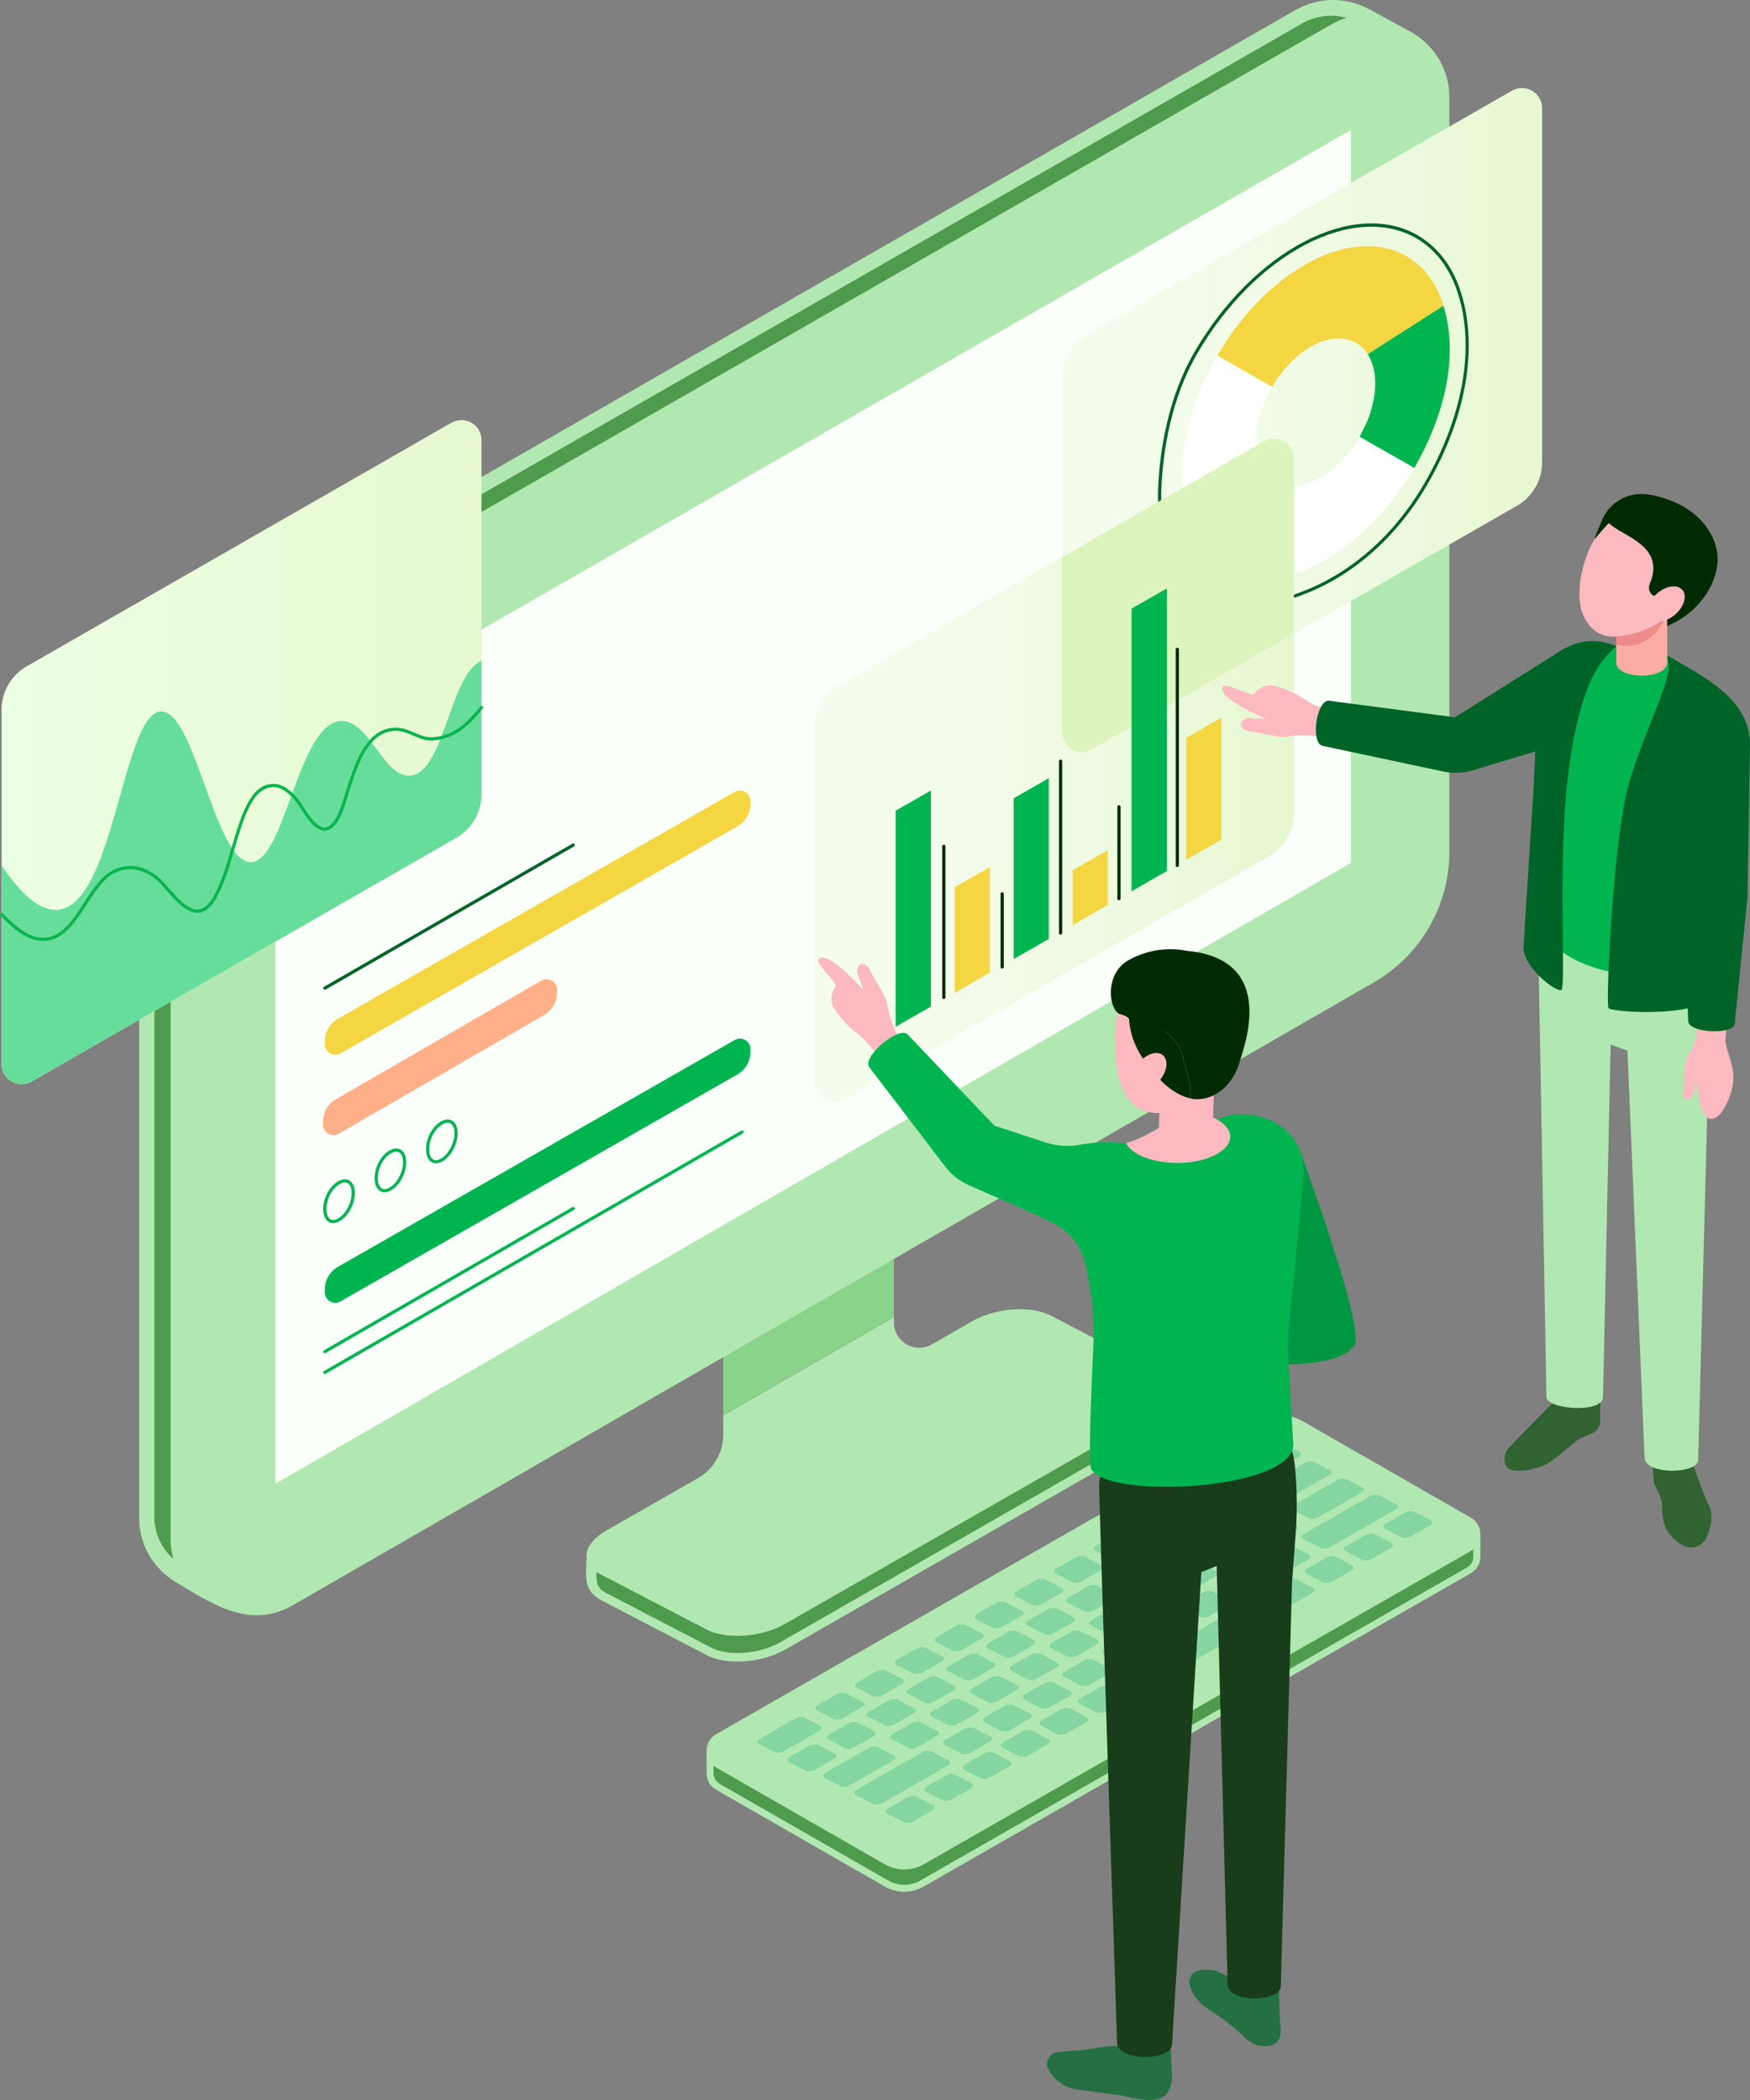 <svg width="200" height="240" viewBox="0 0 200 240" fill="none" xmlns="http://www.w3.org/2000/svg">
<rect x="0" y="0" width="200" height="240" fill="#808080" stroke="none"/>
<g clip-path="url(#clip0_12322_12195)">
<path d="M82.654 139.768L102.16 130.328V150.492L82.654 161.731V139.768Z" fill="#8AD38A"/>
<path d="M67.009 178.353L67.085 178.278C66.798 177.188 67.536 175.928 69.26 174.94L79.764 168.932C81.555 167.908 82.658 166.012 82.658 163.959V161.761L102.164 150.523V151.156C102.164 153.365 104.567 154.743 106.491 153.644L111.134 150.987C113.813 149.457 117.82 149.172 120.087 150.356L132.322 156.722C133.355 157.261 133.823 158.014 133.798 158.817C133.823 158.811 133.823 161.712 133.823 161.712C133.82 162.683 133.009 163.732 131.531 164.579L89.729 188.532C87.052 190.062 83.042 190.347 80.775 189.163L68.541 182.797C66.606 181.618 67.012 180.035 67.012 178.353H67.009Z" fill="#B1E8B1"/>
<path d="M68.509 179.861L80.743 186.227C83.01 187.408 87.017 187.126 89.696 185.596L131.571 161.643C131.81 161.504 132.011 161.358 132.214 161.211L132.629 161.521V161.911C132.629 162.315 132.181 163.04 130.927 163.757L89.126 187.71C87.808 188.466 85.995 188.917 84.28 188.917C83.104 188.917 82.055 188.706 81.317 188.322L69.155 181.995C68.213 181.422 68.133 180.855 68.166 179.637C68.28 179.712 68.375 179.795 68.506 179.864L68.509 179.861Z" fill="#4E9B4E"/>
<path d="M15.903 173.486V87.018C15.872 80.821 19.186 75.084 24.583 71.987L148.031 1.161C150.741 -0.395 153.76 -0.295 156.213 0.914C157.093 1.379 161.323 3.696 161.053 3.546C163.716 4.963 165.64 7.717 165.64 11.146V97.357C165.64 103.501 162.354 109.18 157.01 112.271L33.539 183.413C28.841 186.131 24.856 183.74 20.019 180.773C17.621 179.298 15.919 176.691 15.903 173.489V173.486Z" fill="#B1E8B1"/>
<path d="M19.803 178.174C18.399 176.896 17.65 175.207 17.639 173.331V86.86C17.614 81.374 20.566 76.263 25.342 73.52L148.787 2.696C149.831 2.099 150.951 1.797 152.109 1.797C152.705 1.797 153.307 1.88 153.892 2.043C153.246 2.245 152.616 2.522 152.012 2.868L28.57 73.692C22.134 77.162 19.502 81.707 19.502 89.378V175.849C19.505 176.649 19.608 177.427 19.8 178.174H19.803Z" fill="#4E9B4E"/>
<path d="M154.394 14.852V98.614L31.492 169.554V85.493L154.394 14.852Z" fill="#FBFFFA"/>
<path d="M55.028 50.297V90.796C55.028 92.842 53.934 94.735 52.148 95.75L3.627 123.592C2.098 124.477 0.182 123.376 0.182 121.616V81.091C0.182 79.057 1.279 77.166 3.061 76.148L51.575 48.321C53.115 47.435 55.031 48.536 55.031 50.297H55.028Z" fill="url(#paint0_linear_12322_12195)"/>
<path d="M85.764 91.531V91.874C85.764 92.937 85.193 93.917 84.268 94.448L38.919 120.383C38.122 120.839 37.125 120.269 37.125 119.353V119.002C37.125 117.939 37.696 116.959 38.62 116.428L83.97 90.504C84.767 90.048 85.764 90.618 85.764 91.534V91.531Z" fill="#F4D642"/>
<path d="M85.764 119.883V120.226C85.764 121.289 85.193 122.268 84.268 122.8L38.919 148.734C38.122 149.191 37.125 148.621 37.125 147.705V147.353C37.125 146.291 37.696 145.311 38.62 144.78L83.97 118.856C84.767 118.399 85.764 118.97 85.764 119.886V119.883Z" fill="#00B450"/>
<path d="M63.661 113.097V113.44C63.661 114.502 63.09 115.482 62.165 116.014L38.708 129.569C37.911 130.026 36.914 129.455 36.914 128.539V128.188C36.914 127.125 37.485 126.145 38.41 125.614L61.867 112.067C62.663 111.61 63.661 112.18 63.661 113.097Z" fill="#FFB088"/>
<path d="M38.074 139.784C37.898 139.784 37.734 139.742 37.584 139.659C37.177 139.427 36.943 138.895 36.938 138.198C36.929 136.942 37.651 135.577 38.62 135.021C39.102 134.744 39.561 134.708 39.917 134.907C40.321 135.137 40.547 135.644 40.552 136.33C40.561 137.6 39.82 138.99 38.831 139.557C38.569 139.706 38.31 139.784 38.074 139.784ZM39.416 135.143C39.232 135.143 39.026 135.206 38.803 135.336C37.943 135.832 37.297 137.061 37.305 138.195C37.308 138.76 37.478 139.178 37.767 139.344C38.06 139.513 38.408 139.383 38.65 139.244C39.522 138.743 40.196 137.467 40.19 136.333C40.188 135.79 40.02 135.386 39.739 135.223C39.645 135.168 39.536 135.143 39.419 135.143H39.416Z" fill="#00B450"/>
<path d="M43.947 136.261C43.771 136.261 43.607 136.219 43.457 136.136C43.05 135.904 42.816 135.372 42.811 134.675C42.802 133.418 43.524 132.054 44.493 131.498C44.972 131.224 45.434 131.182 45.791 131.384C46.197 131.614 46.423 132.12 46.425 132.807C46.434 134.077 45.693 135.464 44.704 136.034C44.443 136.183 44.184 136.261 43.947 136.261ZM45.289 131.62C45.105 131.62 44.899 131.686 44.676 131.813C43.813 132.309 43.17 133.537 43.178 134.672C43.181 135.237 43.351 135.655 43.641 135.821C43.933 135.989 44.284 135.859 44.523 135.721C45.395 135.22 46.069 133.944 46.063 132.812C46.058 132.267 45.894 131.866 45.612 131.703C45.518 131.647 45.409 131.622 45.292 131.622L45.289 131.62Z" fill="#00B450"/>
<path d="M49.821 132.948C49.646 132.948 49.481 132.907 49.334 132.824C48.927 132.591 48.69 132.06 48.688 131.362C48.679 130.106 49.403 128.742 50.37 128.185C50.852 127.911 51.311 127.87 51.667 128.072C52.071 128.302 52.297 128.808 52.302 129.494C52.311 130.765 51.573 132.151 50.581 132.721C50.319 132.871 50.06 132.948 49.824 132.948H49.821ZM51.163 128.31C50.982 128.31 50.773 128.373 50.551 128.504C49.687 128.999 49.044 130.228 49.05 131.362C49.052 131.927 49.222 132.345 49.512 132.511C49.807 132.68 50.155 132.55 50.395 132.411C51.266 131.91 51.943 130.635 51.935 129.5C51.932 128.957 51.765 128.553 51.484 128.39C51.389 128.335 51.28 128.31 51.163 128.31Z" fill="#00B450"/>
<path d="M172.787 10.372L124.266 38.2C122.486 39.221 121.389 41.109 121.389 43.148V63.656L144.442 50.435C145.977 49.555 147.893 50.657 147.893 52.414V72.418L173.364 57.802C175.143 56.781 176.238 54.896 176.238 52.854V12.351C176.238 10.591 174.322 9.492 172.787 10.372Z" fill="url(#paint1_linear_12322_12195)"/>
<path d="M147.113 68.565C147.035 68.565 146.962 68.515 146.937 68.434C146.91 68.338 146.965 68.238 147.06 68.21C153.437 66.331 159.027 61.721 162.795 55.228C167.164 47.689 168.576 39.846 166.669 33.694C166.605 33.489 166.477 33.085 166.429 32.96C166.073 31.992 165.635 31.114 165.131 30.351L165.056 30.237C164.193 28.97 163.115 27.954 161.854 27.221C154.635 23.097 143.437 29.03 136.831 40.405C133.773 45.672 132.913 51.669 132.726 55.773C132.69 56.595 132.706 57.469 132.776 58.447C132.784 58.546 132.706 58.632 132.606 58.64C132.52 58.654 132.42 58.574 132.411 58.471C132.339 57.481 132.322 56.592 132.358 55.757C132.548 51.611 133.419 45.553 136.508 40.233C143.222 28.673 154.643 22.682 161.971 26.863C163.346 27.666 164.463 28.718 165.357 30.032L165.435 30.148C165.956 30.934 166.407 31.837 166.772 32.833C166.819 32.963 166.95 33.373 167 33.536C168.952 39.832 167.529 47.78 163.112 55.394C159.291 61.981 153.63 66.649 147.16 68.556C147.144 68.562 147.127 68.565 147.107 68.565H147.113Z" fill="#006328"/>
<path d="M156.301 40.47C159.189 38.624 162.077 36.776 164.962 34.93C166.872 41.096 164.764 48.092 161.631 53.494C159.751 52.423 155.379 49.924 155.379 49.924C155.379 49.924 156.148 48.405 156.248 48.161C156.482 47.588 156.677 47.002 156.827 46.404C157.306 44.492 157.404 42.203 156.301 40.473V40.47Z" fill="#00B450"/>
<path d="M160.714 29.262C160.734 29.273 160.751 29.287 160.77 29.298C161.892 29.951 162.825 30.845 163.563 31.93C163.586 31.963 163.608 31.997 163.63 32.03C164.084 32.713 164.457 33.477 164.758 34.296C164.803 34.421 164.939 34.847 164.964 34.933L156.303 40.473C155.96 39.934 155.518 39.488 154.969 39.175C152.209 37.603 147.923 39.862 145.386 44.223L142.754 42.721L139.117 40.651C144.829 30.815 154.498 25.714 160.714 29.259V29.262Z" fill="#F4D642"/>
<path d="M121.39 83.668V63.656L95.922 78.263C94.142 79.284 93.045 81.169 93.045 83.212V123.734C93.045 125.494 94.961 126.593 96.496 125.713L145.017 97.868C146.797 96.847 147.891 94.963 147.891 92.92V72.421L124.841 85.65C123.309 86.53 121.39 85.431 121.39 83.671V83.668Z" fill="url(#paint2_linear_12322_12195)"/>
<path d="M145.38 44.225L142.754 42.711L139.117 40.641C136.619 44.947 135.288 49.452 135.107 53.449C135.071 54.243 135.096 55.007 135.151 55.757L143.62 50.9C143.484 48.902 144.06 46.505 145.383 44.225H145.38Z" fill="white"/>
<path d="M155.386 49.922C153.629 52.952 150.613 55.449 147.895 55.507V65.567C153.091 64.025 158.341 59.171 161.638 53.495L155.386 49.925V49.922Z" fill="white"/>
<path d="M144.442 50.435L143.618 50.908L135.149 55.765L121.389 63.655V83.667C121.389 85.428 123.305 86.526 124.839 85.646L147.89 72.417V52.414C147.89 50.654 145.974 49.555 144.44 50.435H144.442Z" fill="#DDF4BE"/>
<path d="M143.583 79.012C143.402 79.206 143.246 79.372 143.246 79.372C142.477 79.358 140.06 78.005 139.767 78.439C138.907 79.726 144.661 82.14 144.661 82.14C144.661 82.14 143.321 82.118 142.878 82.082C142.377 82.04 141.942 82.342 141.853 82.646C141.681 83.23 142.438 83.565 142.797 83.557L145.872 84.143C146.287 84.224 146.716 84.235 147.136 84.177L147.961 84.066C148.874 83.941 150.693 84.171 151.35 84.171L151.342 80.858C150.771 80.817 150.222 80.634 149.743 80.324C149.044 79.873 148.317 79.392 147.546 79.054C147.546 79.054 145.716 78.201 144.992 78.334C144.454 78.376 143.95 78.622 143.583 79.015V79.012Z" fill="#FCBAC0"/>
<path d="M193.666 167.869C193.059 165.915 191.519 164.653 190.23 165.049C188.94 165.445 188.776 167.247 188.996 169.306C189.038 169.688 189.258 170.014 189.433 170.327C189.798 170.98 189.971 171.722 189.965 172.469C189.959 173.045 190.046 173.662 190.241 174.284C190.553 175.286 191.385 176.033 192.199 176.548C193.223 177.199 194.596 176.772 195.064 175.66C195.54 174.533 195.883 173.075 195.24 171.918C194.925 171.351 193.783 168.237 193.666 167.869Z" fill="#306232"/>
<path d="M180.245 164.601C179.276 165.368 177.338 167.18 176.252 167.559C174.756 168.082 173.545 168.196 172.682 167.975C171.846 167.759 171.765 166.422 172.256 165.716C172.732 165.035 177.912 159.891 177.912 159.891C177.959 159.381 177.7 158.554 177.778 158.523C179.605 157.834 182.412 158.227 182.88 159.105V162.34C182.88 163.007 182.476 163.605 181.855 163.856C181.204 164.119 180.449 164.443 180.245 164.604V164.601Z" fill="#306232"/>
<path d="M195.748 95.573V102.102C195.748 103.087 194.077 166.856 194.077 166.856C194.077 168.473 187.928 168.622 187.95 166.527L185.995 120.068L184.074 119.388L183.199 159.666C183.163 161.606 176.451 161.075 176.735 159.517L175.777 106.499C175.761 105.575 175.847 104.653 176.042 103.748L195.754 95.57L195.748 95.573Z" fill="#B1E8B1"/>
<path d="M198.99 84.682L196.464 92.995L195.968 108.2C195.102 113.826 176.268 112.166 176.268 104.835V79.285C176.268 74.929 179.42 72.989 182.651 73.318C183.347 73.387 184.054 73.564 184.725 73.85C184.982 73.949 186.956 72.881 187.212 73.011L192.456 76.022C192.813 76.23 193.161 76.429 193.492 76.631C196.923 78.701 198.987 80.649 198.987 84.682H198.99Z" fill="#00B450"/>
<path d="M190.538 68.57V75.799C190.513 76.112 190.327 76.413 189.945 76.662C188.971 77.291 187.169 77.407 185.879 76.936C185.13 76.662 184.721 76.245 184.721 75.799V69.996L187.469 66.453H187.773L190.536 68.57H190.538Z" fill="#FBADA3"/>
<path d="M192.403 124.554L192.531 121.714C192.606 121.335 192.742 120.973 192.935 120.638L193.313 119.982C193.731 119.254 193.94 118.426 193.918 117.588L193.469 101.866C193.48 101.254 193.455 100.645 193.388 100.036C193.082 97.285 192.411 89.938 192.241 87.668C192.199 87.098 192.634 86.608 193.207 86.578L197.558 86.345C198.134 86.315 198.621 86.763 198.635 87.336L198.858 100.482C198.875 100.969 198.858 101.453 198.811 101.937L197.17 118.963C197.262 119.544 197.566 120.538 197.847 121.46C198.195 122.603 198.187 123.826 197.8 124.958C197.351 126.275 196.605 127.819 195.572 127.883C194.221 127.969 193.826 123.416 193.826 123.416C193.826 123.416 193.709 124.537 193.586 124.925C193.45 125.362 193.015 125.785 192.684 125.677C192.263 125.539 192.216 125.127 192.403 124.548V124.554Z" fill="#FCBAC0"/>
<path d="M174.116 108.268C174.116 110.653 177.951 113.482 178.455 113.136C178.987 112.768 178.004 98.108 179.218 88.458C179.828 83.603 180.858 79.128 182.568 76.339C183.404 74.983 184.729 73.848 184.729 73.848C184.729 73.848 184.301 73.676 184.097 73.615C182.501 73.145 181.006 73.043 179.07 73.986C177.179 74.908 175.768 76.422 175.768 79.222L175.275 89.919L174.113 108.268H174.116Z" fill="#006328"/>
<path d="M196.083 113.167L196.464 92.992L199.998 85.112C199.998 81.077 196.932 78.697 193.495 76.627C193.164 76.422 192.813 76.223 192.459 76.018L190.538 74.914L190.702 76.021C190.989 77.942 187.079 85.475 185.887 90.6C184.322 97.345 183.475 114.924 183.84 115.223C184.508 115.768 195.592 116.38 196.085 113.17L196.083 113.167Z" fill="#006328"/>
<path d="M191.141 88.184C191.311 90.483 192.257 99.021 192.475 101.017C192.539 101.556 192.564 102.11 192.547 102.666L192.929 116.639C192.881 118.09 198.139 118.289 198.253 117.018L199.676 102.854C199.724 102.34 199.74 101.825 199.724 101.318L199.999 85.117L191.141 88.186V88.184Z" fill="#006328"/>
<path d="M190.54 68.569V68.912C190.54 71.654 188.27 73.996 185.518 73.813C185.265 73.796 185.067 73.769 184.883 73.73C184.83 73.716 184.778 73.705 184.725 73.691V69.991L187.473 66.449L187.593 66.305L187.777 66.449L190.54 68.566V68.569Z" fill="#ED8B8B"/>
<path d="M182.223 61.646C180.839 63.882 179.85 68.141 181.026 70.491C181.753 71.944 182.811 72.705 184.304 72.766C184.888 72.791 187.632 72.45 189.57 71.172C190.84 70.336 191.873 69.298 192.533 68.274C194.867 64.662 193.912 60.987 191.018 59.111C185.699 55.663 184.089 58.629 182.223 61.643V61.646Z" fill="#FCBAC0"/>
<path d="M196.287 64.26C196.103 66.939 194.129 70.038 190.539 71.541V70.091C190.998 69.673 191.461 69.189 191.669 68.536C191.8 68.143 191.168 67.921 190.539 68.157C190.514 68.157 190.472 68.17 190.447 68.181C190.171 68.312 189.751 68.287 189.33 68.206C188.645 68.087 188.263 67.357 188.542 66.729C190.45 62.27 185.189 61.238 183.886 59.774C183.32 60.311 182.229 61.642 182.229 61.642C182.373 60.989 182.78 60.255 183.083 59.472C183.899 57.432 186.016 56.218 188.174 56.492C188.517 56.53 188.884 56.597 189.266 56.688C194.527 57.956 196.462 61.603 196.29 64.257L196.287 64.26Z" fill="#002B02"/>
<path d="M189.365 67.836C188.354 68.73 188.006 69.984 188.591 70.637C189.175 71.29 190.468 71.096 191.481 70.202C192.492 69.308 192.84 68.055 192.256 67.401C191.671 66.748 190.378 66.945 189.365 67.836Z" fill="#FCBAC0"/>
<path d="M178.779 74.141C176.779 75.308 166.765 81.74 166.258 81.973L151.81 80.071C150.412 80.163 149.749 85.028 151.2 85.249L164.932 88.169C166.071 88.41 167.246 88.363 168.36 88.022C171.516 87.059 177.996 85.119 177.996 85.119L178.779 74.143V74.141Z" fill="#006328"/>
<path d="M80.748 200.238H82.7L144.353 164.922C145.732 164.13 147.43 164.13 148.809 164.922L167.421 175.599H169.189V177.807C169.22 178.58 168.847 179.365 168.075 179.808L105.57 215.601C104.192 216.392 102.493 216.392 101.114 215.601L81.862 204.553C81.11 204.121 80.74 203.363 80.751 202.607V200.238H80.748Z" fill="#B1E8B1"/>
<path d="M103.343 215.408C103.983 215.408 104.618 215.239 105.172 214.921L167.677 179.129C168.14 178.863 168.404 178.381 168.385 177.842L168.354 177.023C168.396 177.023 168.396 176.394 168.396 176.394H167.209L148.414 165.612C147.86 165.294 147.225 165.125 146.584 165.125C145.944 165.125 145.309 165.294 144.755 165.612L82.918 201.034H81.545V201.651L81.548 202.625C81.539 203.148 81.807 203.616 82.261 203.876L101.516 214.921C102.07 215.239 102.705 215.408 103.345 215.408H103.343Z" fill="#4E9B4E"/>
<path d="M168.075 173.436L148.811 162.383C147.433 161.591 145.734 161.591 144.355 162.383L81.861 198.181C80.377 199.033 80.377 201.161 81.861 202.014L101.114 213.062C102.492 213.853 104.191 213.853 105.569 213.062L168.075 177.269C169.559 176.417 169.559 174.289 168.075 173.436Z" fill="#B1E8B1"/>
<path d="M161.227 175.608L163.41 174.36C163.739 174.172 163.78 173.901 163.502 173.757L161.656 172.794C161.377 172.647 160.884 172.683 160.555 172.871L158.372 174.119C158.043 174.307 158.002 174.579 158.28 174.723L160.127 175.686C160.405 175.832 160.898 175.796 161.227 175.608Z" fill="#85D6A0"/>
<path d="M152.246 180.749L154.43 179.501C154.758 179.312 154.8 179.041 154.521 178.897L152.675 177.934C152.397 177.787 151.904 177.823 151.575 178.012L149.392 179.26C149.063 179.448 149.021 179.719 149.3 179.863L151.146 180.826C151.425 180.973 151.918 180.937 152.246 180.749Z" fill="#85D6A0"/>
<path d="M156.738 178.177L158.922 176.929C159.25 176.741 159.292 176.47 159.014 176.326L157.167 175.363C156.889 175.219 156.396 175.252 156.067 175.44L153.884 176.688C153.555 176.877 153.513 177.148 153.792 177.292L155.638 178.255C155.917 178.401 156.41 178.365 156.738 178.177Z" fill="#85D6A0"/>
<path d="M126.303 195.592L128.486 194.344C128.815 194.156 128.857 193.885 128.578 193.741L126.732 192.778C126.453 192.631 125.96 192.667 125.632 192.855L123.448 194.104C123.12 194.292 123.078 194.563 123.356 194.707L125.203 195.67C125.481 195.817 125.974 195.781 126.303 195.592Z" fill="#85D6A0"/>
<path d="M147.768 183.311L149.951 182.063C150.28 181.875 150.321 181.604 150.043 181.46L148.197 180.497C147.918 180.35 147.425 180.386 147.096 180.574L144.913 181.822C144.584 182.011 144.543 182.282 144.821 182.426L146.668 183.389C146.946 183.535 147.439 183.499 147.768 183.311Z" fill="#85D6A0"/>
<path d="M117.525 200.616L119.709 199.368C120.037 199.18 120.079 198.908 119.801 198.764L117.954 197.801C117.676 197.655 117.183 197.691 116.854 197.879L114.671 199.127C114.342 199.315 114.301 199.586 114.579 199.73L116.425 200.693C116.704 200.84 117.197 200.804 117.525 200.616Z" fill="#85D6A0"/>
<path d="M113.139 203.132L115.322 201.883C115.651 201.695 115.693 201.424 115.414 201.28L113.568 200.317C113.289 200.17 112.796 200.206 112.468 200.394L110.284 201.643C109.956 201.831 109.914 202.102 110.192 202.246L112.039 203.209C112.317 203.356 112.81 203.32 113.139 203.132Z" fill="#85D6A0"/>
<path d="M104.361 208.163L106.545 206.915C106.873 206.726 106.915 206.455 106.637 206.311L104.79 205.348C104.512 205.202 104.019 205.238 103.69 205.426L101.507 206.674C101.178 206.862 101.136 207.133 101.415 207.277L103.261 208.24C103.54 208.384 104.033 208.351 104.361 208.163Z" fill="#85D6A0"/>
<path d="M108.75 205.655L110.933 204.407C111.262 204.219 111.304 203.947 111.025 203.804L109.179 202.84C108.9 202.694 108.408 202.73 108.079 202.918L105.896 204.166C105.567 204.354 105.525 204.625 105.804 204.769L107.65 205.732C107.929 205.876 108.421 205.843 108.75 205.655Z" fill="#85D6A0"/>
<path d="M121.914 198.099L124.098 196.851C124.426 196.663 124.468 196.392 124.189 196.248L122.343 195.285C122.065 195.141 121.572 195.174 121.243 195.362L119.06 196.61C118.731 196.798 118.689 197.07 118.968 197.214L120.814 198.177C121.093 198.323 121.586 198.287 121.914 198.099Z" fill="#85D6A0"/>
<path d="M130.845 193.024L145.53 184.622C145.862 184.431 145.903 184.157 145.622 184.01L143.756 183.036C143.475 182.889 142.976 182.925 142.645 183.113L127.96 191.515C127.629 191.706 127.587 191.98 127.868 192.127L129.734 193.101C130.015 193.248 130.514 193.212 130.845 193.024Z" fill="#85D6A0"/>
<path d="M146.236 167.788L148.42 166.54C148.748 166.351 148.79 166.08 148.512 165.936L146.665 164.973C146.387 164.827 145.894 164.863 145.565 165.051L143.382 166.299C143.053 166.487 143.011 166.758 143.29 166.902L145.136 167.865C145.415 168.012 145.908 167.976 146.236 167.788Z" fill="#85D6A0"/>
<path d="M137.254 172.928L139.437 171.68C139.766 171.492 139.808 171.221 139.529 171.077L137.683 170.114C137.404 169.967 136.911 170.003 136.583 170.191L134.399 171.44C134.071 171.628 134.029 171.899 134.308 172.043L136.154 173.006C136.432 173.153 136.925 173.117 137.254 172.928Z" fill="#85D6A0"/>
<path d="M141.809 170.319L143.992 169.071C144.321 168.883 144.362 168.611 144.084 168.468L142.238 167.504C141.959 167.358 141.466 167.394 141.137 167.582L138.954 168.83C138.625 169.018 138.584 169.29 138.862 169.433L140.709 170.397C140.987 170.543 141.48 170.507 141.809 170.319Z" fill="#85D6A0"/>
<path d="M132.705 175.53L134.889 174.282C135.217 174.094 135.259 173.822 134.98 173.679L133.134 172.715C132.856 172.569 132.363 172.605 132.034 172.793L129.851 174.041C129.522 174.229 129.48 174.5 129.759 174.644L131.605 175.607C131.884 175.751 132.377 175.718 132.705 175.53Z" fill="#85D6A0"/>
<path d="M128.154 178.132L130.338 176.883C130.666 176.695 130.708 176.424 130.43 176.28L128.583 175.317C128.305 175.17 127.812 175.206 127.483 175.394L125.3 176.643C124.971 176.831 124.929 177.102 125.208 177.246L127.054 178.209C127.333 178.356 127.826 178.32 128.154 178.132Z" fill="#85D6A0"/>
<path d="M123.604 180.733L125.787 179.485C126.116 179.297 126.157 179.026 125.879 178.882L124.032 177.919C123.754 177.772 123.261 177.808 122.932 177.996L120.749 179.244C120.42 179.432 120.379 179.704 120.657 179.848L122.504 180.811C122.782 180.955 123.275 180.921 123.604 180.733Z" fill="#85D6A0"/>
<path d="M119.053 183.335L121.236 182.087C121.565 181.898 121.607 181.627 121.328 181.483L119.482 180.52C119.203 180.373 118.71 180.409 118.382 180.598L116.198 181.846C115.87 182.034 115.828 182.305 116.106 182.449L117.953 183.412C118.231 183.559 118.724 183.523 119.053 183.335Z" fill="#85D6A0"/>
<path d="M114.502 185.936L116.685 184.688C117.014 184.5 117.056 184.229 116.777 184.085L114.931 183.122C114.652 182.975 114.159 183.011 113.831 183.199L111.647 184.447C111.319 184.636 111.277 184.907 111.556 185.051L113.402 186.014C113.68 186.158 114.173 186.124 114.502 185.936Z" fill="#85D6A0"/>
<path d="M109.951 188.546L112.135 187.297C112.463 187.109 112.505 186.838 112.227 186.694L110.38 185.731C110.102 185.584 109.609 185.62 109.28 185.809L107.097 187.057C106.768 187.245 106.726 187.516 107.005 187.66L108.851 188.623C109.13 188.77 109.623 188.734 109.951 188.546Z" fill="#85D6A0"/>
<path d="M105.4 191.147L107.584 189.899C107.912 189.711 107.954 189.44 107.676 189.296L105.829 188.333C105.551 188.186 105.058 188.222 104.729 188.41L102.546 189.658C102.217 189.846 102.176 190.118 102.454 190.262L104.3 191.225C104.579 191.369 105.072 191.335 105.4 191.147Z" fill="#85D6A0"/>
<path d="M100.852 193.749L103.035 192.501C103.364 192.312 103.405 192.041 103.127 191.897L101.281 190.934C101.002 190.787 100.509 190.823 100.18 191.012L97.997 192.26C97.668 192.448 97.627 192.719 97.905 192.863L99.752 193.826C100.03 193.973 100.523 193.937 100.852 193.749Z" fill="#85D6A0"/>
<path d="M96.299 196.358L98.482 195.11C98.811 194.922 98.853 194.651 98.574 194.507L96.728 193.544C96.449 193.397 95.956 193.433 95.628 193.621L93.444 194.869C93.116 195.057 93.074 195.329 93.352 195.473L95.199 196.436C95.477 196.582 95.97 196.546 96.299 196.358Z" fill="#85D6A0"/>
<path d="M89.54 200.157L93.653 197.804C93.968 197.624 94.007 197.364 93.74 197.226L91.971 196.304C91.704 196.166 91.233 196.199 90.918 196.379L86.805 198.731C86.49 198.911 86.451 199.171 86.719 199.31L88.487 200.231C88.754 200.37 89.225 200.336 89.54 200.157Z" fill="#85D6A0"/>
<path d="M138.633 176.241L140.816 174.993C141.145 174.805 141.187 174.533 140.908 174.389L139.062 173.426C138.783 173.28 138.29 173.316 137.962 173.504L135.778 174.752C135.45 174.94 135.408 175.211 135.686 175.355L137.533 176.318C137.811 176.465 138.304 176.429 138.633 176.241Z" fill="#85D6A0"/>
<path d="M143.19 173.632L145.373 172.383C145.702 172.195 145.743 171.924 145.465 171.78L143.618 170.817C143.34 170.67 142.847 170.706 142.518 170.894L140.335 172.143C140.006 172.331 139.965 172.602 140.243 172.746L142.089 173.709C142.368 173.856 142.861 173.82 143.19 173.632Z" fill="#85D6A0"/>
<path d="M134.078 178.85L136.262 177.602C136.59 177.414 136.632 177.143 136.353 176.999L134.507 176.036C134.229 175.889 133.736 175.925 133.407 176.113L131.224 177.361C130.895 177.55 130.853 177.821 131.132 177.965L132.978 178.928C133.257 179.074 133.75 179.038 134.078 178.85Z" fill="#85D6A0"/>
<path d="M129.522 181.452L131.705 180.204C132.034 180.016 132.075 179.744 131.797 179.6L129.95 178.637C129.672 178.491 129.179 178.527 128.85 178.715L126.667 179.963C126.338 180.151 126.297 180.422 126.575 180.566L128.422 181.529C128.7 181.676 129.193 181.64 129.522 181.452Z" fill="#85D6A0"/>
<path d="M124.965 184.061L127.148 182.813C127.477 182.625 127.519 182.354 127.24 182.21L125.394 181.247C125.115 181.1 124.622 181.136 124.294 181.324L122.11 182.572C121.782 182.761 121.74 183.032 122.018 183.176L123.865 184.139C124.143 184.285 124.636 184.249 124.965 184.061Z" fill="#85D6A0"/>
<path d="M120.41 186.663L122.594 185.415C122.922 185.226 122.964 184.955 122.686 184.811L120.839 183.848C120.561 183.702 120.068 183.738 119.739 183.926L117.556 185.174C117.227 185.362 117.185 185.633 117.464 185.777L119.31 186.74C119.589 186.887 120.082 186.851 120.41 186.663Z" fill="#85D6A0"/>
<path d="M115.854 189.272L118.037 188.024C118.366 187.836 118.407 187.565 118.129 187.421L116.282 186.458C116.004 186.311 115.511 186.347 115.182 186.535L112.999 187.783C112.67 187.971 112.629 188.243 112.907 188.387L114.754 189.35C115.032 189.496 115.525 189.46 115.854 189.272Z" fill="#85D6A0"/>
<path d="M111.297 191.874L113.48 190.626C113.809 190.437 113.851 190.166 113.572 190.022L111.726 189.059C111.447 188.912 110.954 188.948 110.626 189.137L108.442 190.385C108.114 190.573 108.072 190.844 108.35 190.988L110.197 191.951C110.475 192.095 110.968 192.062 111.297 191.874Z" fill="#85D6A0"/>
<path d="M106.744 194.483L108.928 193.235C109.256 193.047 109.298 192.776 109.019 192.632L107.173 191.669C106.895 191.522 106.402 191.558 106.073 191.746L103.89 192.994C103.561 193.182 103.519 193.454 103.798 193.598L105.644 194.561C105.923 194.707 106.416 194.671 106.744 194.483Z" fill="#85D6A0"/>
<path d="M102.188 197.093L104.371 195.844C104.7 195.656 104.741 195.385 104.463 195.241L102.616 194.278C102.338 194.131 101.845 194.167 101.516 194.355L99.333 195.604C99.004 195.792 98.963 196.063 99.241 196.207L101.088 197.17C101.366 197.317 101.859 197.281 102.188 197.093Z" fill="#85D6A0"/>
<path d="M97.633 199.694L99.816 198.446C100.145 198.258 100.187 197.986 99.908 197.843L98.062 196.879C97.783 196.733 97.29 196.769 96.962 196.957L94.778 198.205C94.45 198.393 94.408 198.665 94.686 198.808L96.533 199.772C96.811 199.918 97.304 199.882 97.633 199.694Z" fill="#85D6A0"/>
<path d="M93.131 202.272L95.314 201.024C95.643 200.836 95.685 200.565 95.406 200.421L93.56 199.458C93.281 199.311 92.788 199.347 92.46 199.535L90.276 200.783C89.948 200.971 89.906 201.243 90.184 201.387L92.031 202.35C92.309 202.496 92.802 202.46 93.131 202.272Z" fill="#85D6A0"/>
<path d="M147.771 170.946L151.885 168.593C152.199 168.413 152.238 168.153 151.971 168.015L150.205 167.093C149.938 166.955 149.467 166.988 149.153 167.168L145.039 169.52C144.725 169.7 144.686 169.958 144.953 170.099L146.721 171.02C146.989 171.159 147.459 171.125 147.774 170.946H147.771Z" fill="#85D6A0"/>
<path d="M141.281 178.827L143.465 177.579C143.793 177.391 143.835 177.119 143.557 176.975L141.71 176.012C141.432 175.866 140.939 175.902 140.61 176.09L138.427 177.338C138.098 177.526 138.056 177.797 138.335 177.941L140.181 178.904C140.46 179.051 140.953 179.015 141.281 178.827Z" fill="#85D6A0"/>
<path d="M145.836 176.217L148.019 174.969C148.348 174.781 148.39 174.51 148.111 174.366L146.265 173.403C145.986 173.256 145.493 173.292 145.165 173.48L142.981 174.729C142.653 174.917 142.611 175.188 142.89 175.332L144.736 176.295C145.014 176.442 145.507 176.406 145.836 176.217Z" fill="#85D6A0"/>
<path d="M136.729 181.428L138.912 180.18C139.241 179.992 139.282 179.721 139.004 179.577L137.157 178.614C136.879 178.467 136.386 178.503 136.057 178.691L133.874 179.939C133.545 180.128 133.504 180.399 133.782 180.543L135.629 181.506C135.907 181.653 136.4 181.617 136.729 181.428Z" fill="#85D6A0"/>
<path d="M132.176 184.03L134.359 182.782C134.688 182.594 134.73 182.322 134.451 182.179L132.605 181.215C132.326 181.069 131.833 181.105 131.505 181.293L129.321 182.541C128.993 182.729 128.951 183 129.229 183.144L131.076 184.107C131.354 184.254 131.847 184.218 132.176 184.03Z" fill="#85D6A0"/>
<path d="M127.625 186.639L129.808 185.391C130.137 185.203 130.179 184.932 129.9 184.788L128.054 183.825C127.775 183.678 127.283 183.714 126.954 183.902L124.771 185.15C124.442 185.339 124.4 185.61 124.679 185.754L126.525 186.717C126.804 186.864 127.296 186.828 127.625 186.639Z" fill="#85D6A0"/>
<path d="M123.07 189.241L125.254 187.993C125.582 187.805 125.624 187.533 125.346 187.389L123.499 186.426C123.221 186.28 122.728 186.316 122.399 186.504L120.216 187.752C119.887 187.94 119.845 188.211 120.124 188.355L121.97 189.318C122.249 189.465 122.742 189.429 123.07 189.241Z" fill="#85D6A0"/>
<path d="M118.518 191.842L120.701 190.594C121.03 190.406 121.071 190.135 120.793 189.991L118.947 189.028C118.668 188.881 118.175 188.917 117.846 189.105L115.663 190.354C115.334 190.542 115.293 190.813 115.571 190.957L117.418 191.92C117.696 192.067 118.189 192.031 118.518 191.842Z" fill="#85D6A0"/>
<path d="M113.965 194.452L116.148 193.204C116.477 193.016 116.519 192.744 116.24 192.6L114.394 191.637C114.115 191.491 113.622 191.527 113.294 191.715L111.11 192.963C110.782 193.151 110.74 193.422 111.018 193.566L112.865 194.529C113.143 194.676 113.636 194.64 113.965 194.452Z" fill="#85D6A0"/>
<path d="M109.412 197.053L111.596 195.805C111.924 195.617 111.966 195.346 111.687 195.202L109.841 194.239C109.563 194.092 109.07 194.128 108.741 194.316L106.558 195.565C106.229 195.753 106.187 196.024 106.466 196.168L108.312 197.131C108.591 197.275 109.084 197.242 109.412 197.053Z" fill="#85D6A0"/>
<path d="M104.857 199.654L107.041 198.406C107.369 198.217 107.411 197.946 107.133 197.802L105.286 196.839C105.008 196.695 104.515 196.729 104.186 196.917L102.003 198.165C101.674 198.353 101.633 198.624 101.911 198.768L103.757 199.731C104.036 199.878 104.529 199.842 104.857 199.654Z" fill="#85D6A0"/>
<path d="M150.63 173.422L155.593 170.583C155.91 170.4 155.949 170.14 155.682 170.002L153.9 169.072C153.632 168.931 153.156 168.964 152.839 169.147L147.876 171.986C147.558 172.169 147.519 172.429 147.787 172.567L149.569 173.497C149.836 173.638 150.313 173.605 150.63 173.422Z" fill="#85D6A0"/>
<path d="M97.099 204.047L102.062 201.208C102.379 201.025 102.418 200.765 102.151 200.627L100.368 199.697C100.101 199.556 99.625 199.589 99.307 199.772L94.345 202.611C94.027 202.794 93.988 203.054 94.255 203.192L96.038 204.122C96.305 204.263 96.781 204.23 97.099 204.047Z" fill="#85D6A0"/>
<path d="M142.744 182.1L144.928 180.852C145.256 180.664 145.298 180.393 145.019 180.249L143.173 179.286C142.895 179.139 142.402 179.175 142.073 179.363L139.89 180.611C139.561 180.8 139.519 181.071 139.798 181.215L141.644 182.178C141.923 182.324 142.416 182.288 142.744 182.1Z" fill="#85D6A0"/>
<path d="M147.297 179.499L149.48 178.251C149.809 178.062 149.851 177.791 149.572 177.647L147.726 176.684C147.447 176.537 146.954 176.573 146.626 176.762L144.442 178.01C144.114 178.198 144.072 178.469 144.35 178.613L146.197 179.576C146.475 179.723 146.968 179.687 147.297 179.499Z" fill="#85D6A0"/>
<path d="M138.197 184.702L140.381 183.454C140.709 183.266 140.751 182.994 140.473 182.85L138.626 181.887C138.348 181.741 137.855 181.777 137.526 181.965L135.343 183.213C135.014 183.401 134.972 183.672 135.251 183.816L137.097 184.779C137.376 184.926 137.869 184.89 138.197 184.702Z" fill="#85D6A0"/>
<path d="M133.647 187.303L135.83 186.055C136.159 185.867 136.2 185.596 135.922 185.452L134.075 184.489C133.797 184.342 133.304 184.378 132.975 184.566L130.792 185.814C130.463 186.003 130.422 186.274 130.7 186.418L132.547 187.381C132.825 187.528 133.318 187.492 133.647 187.303Z" fill="#85D6A0"/>
<path d="M129.096 189.905L131.279 188.657C131.608 188.469 131.65 188.197 131.371 188.054L129.525 187.09C129.246 186.944 128.753 186.98 128.425 187.168L126.241 188.416C125.913 188.604 125.871 188.875 126.149 189.019L127.996 189.982C128.274 190.129 128.767 190.093 129.096 189.905Z" fill="#85D6A0"/>
<path d="M124.549 192.514L126.732 191.266C127.061 191.078 127.103 190.807 126.824 190.663L124.978 189.7C124.699 189.553 124.206 189.589 123.878 189.777L121.694 191.025C121.366 191.214 121.324 191.485 121.602 191.629L123.449 192.592C123.727 192.739 124.22 192.703 124.549 192.514Z" fill="#85D6A0"/>
<path d="M119.998 195.108L122.182 193.86C122.51 193.672 122.552 193.401 122.273 193.257L120.427 192.294C120.149 192.147 119.656 192.183 119.327 192.371L117.144 193.619C116.815 193.807 116.773 194.079 117.052 194.223L118.898 195.186C119.177 195.332 119.669 195.296 119.998 195.108Z" fill="#85D6A0"/>
<path d="M115.449 197.717L117.633 196.469C117.961 196.281 118.003 196.01 117.725 195.866L115.878 194.903C115.6 194.756 115.107 194.792 114.778 194.98L112.595 196.229C112.266 196.417 112.224 196.688 112.503 196.832L114.349 197.795C114.628 197.942 115.121 197.906 115.449 197.717Z" fill="#85D6A0"/>
<path d="M110.9 200.319L113.084 199.071C113.412 198.883 113.454 198.611 113.176 198.468L111.329 197.504C111.051 197.358 110.558 197.394 110.229 197.582L108.046 198.83C107.717 199.018 107.676 199.29 107.954 199.433L109.8 200.397C110.079 200.543 110.572 200.507 110.9 200.319Z" fill="#85D6A0"/>
<path d="M152.012 176.801L159.479 172.531C159.816 172.337 159.86 172.061 159.574 171.911L157.674 170.92C157.387 170.771 156.881 170.807 156.544 171.001L149.077 175.271C148.74 175.465 148.696 175.741 148.982 175.891L150.882 176.882C151.169 177.031 151.676 176.995 152.012 176.801Z" fill="#85D6A0"/>
<path d="M100.852 206.067L108.319 201.797C108.656 201.603 108.7 201.326 108.413 201.177L106.514 200.186C106.227 200.037 105.72 200.073 105.383 200.266L97.917 204.537C97.58 204.73 97.535 205.007 97.822 205.156L99.722 206.147C100.008 206.297 100.515 206.261 100.852 206.067Z" fill="#85D6A0"/>
<path d="M55.028 75.516V90.798C55.028 92.843 53.934 94.736 52.148 95.752L3.627 123.593C2.098 124.479 0.182 123.377 0.182 121.617V98.901C1.193 100.421 2.482 102.062 3.88 103.066C4.025 103.163 4.181 103.268 4.337 103.354C5.108 103.822 5.916 104.06 6.721 103.966C9.093 103.667 10.695 100.506 12.02 96.629C12.068 96.496 12.118 96.355 12.154 96.211C14.335 89.677 15.719 81.358 18.417 81.311C21.403 81.264 23.402 91.329 26.017 96.092C26.054 96.175 26.101 96.247 26.137 96.319C26.293 96.582 26.449 96.834 26.594 97.05C26.714 97.205 26.822 97.36 26.931 97.493C27.076 97.683 27.232 97.838 27.388 97.971C27.507 98.079 27.641 98.176 27.772 98.245C28.062 98.447 28.373 98.544 28.699 98.533C30.351 98.486 31.554 95.66 32.771 92.37C32.832 92.215 32.891 92.06 32.952 91.891C33.024 91.689 33.097 91.484 33.169 91.279C33.23 91.124 33.289 90.969 33.336 90.812C33.637 90.023 33.927 89.22 34.227 88.454C34.264 88.382 34.289 88.299 34.325 88.227C35.564 85.116 36.987 82.506 38.973 82.409C39.792 82.374 40.513 82.769 41.176 83.392L41.332 83.536C41.694 83.896 42.031 84.289 42.368 84.72C42.451 84.839 42.549 84.972 42.644 85.091C42.752 85.246 42.872 85.401 42.992 85.559C43.089 85.678 43.173 85.811 43.267 85.93C44.365 87.413 45.484 88.766 46.893 88.647C48.085 88.54 48.965 87.427 49.712 85.883L49.929 85.415C50.026 85.224 50.121 85.008 50.194 84.803C50.266 84.635 50.327 84.469 50.386 84.3C50.976 82.838 51.494 81.225 52.071 79.764C52.107 79.681 52.132 79.584 52.179 79.49C52.939 77.611 53.817 76.055 55.023 75.516H55.028Z" fill="#67DD9B"/>
<path d="M4.921 107.532C4.632 107.532 4.328 107.499 4.008 107.427C2.401 106.998 1.1 105.695 0.053 104.648C-0.019 104.576 -0.016 104.463 0.053 104.391C0.126 104.319 0.24 104.322 0.312 104.391C1.329 105.407 2.593 106.672 4.097 107.073C6.698 107.665 8.121 105.457 9.631 103.126C10.53 101.737 11.458 100.298 12.652 99.589C14.365 98.574 16.34 98.806 18.08 100.229C18.473 100.55 18.896 101.037 19.342 101.552C20.375 102.742 21.55 104.098 22.778 103.934C23.834 103.76 24.485 102.343 24.836 101.582C25.391 100.378 25.878 98.978 26.323 97.306C26.349 97.24 26.36 97.201 26.368 97.165L26.452 96.916C27.524 93.285 28.54 89.837 30.963 89.61C32.038 89.43 32.991 90.205 33.47 90.681C33.882 91.007 34.291 91.63 34.723 92.291C35.425 93.362 36.218 94.577 37.146 94.577C38.338 94.439 38.992 92.214 39.385 90.885C39.466 90.614 39.535 90.376 39.599 90.188C39.675 89.967 39.75 89.74 39.828 89.513C40.399 87.8 40.992 86.028 42.175 84.67L42.245 84.589C43.239 83.421 44.679 82.921 46.083 83.264C46.531 83.372 46.954 83.557 47.367 83.734C48.099 84.052 48.787 84.351 49.586 84.241C49.895 84.221 50.138 84.185 50.344 84.127C51.77 83.842 53.176 82.849 54.541 81.171L54.889 80.74C54.953 80.662 55.067 80.648 55.145 80.712C55.223 80.776 55.237 80.889 55.173 80.967L54.825 81.398C53.407 83.145 51.928 84.18 50.43 84.479C50.213 84.542 49.943 84.584 49.622 84.603C48.739 84.728 47.968 84.393 47.219 84.069C46.823 83.897 46.411 83.72 45.996 83.618C44.735 83.314 43.426 83.767 42.512 84.838C42.476 84.883 42.459 84.902 42.44 84.921C41.315 86.214 40.733 87.949 40.173 89.629C40.098 89.859 40.02 90.083 39.945 90.307C39.881 90.49 39.814 90.725 39.736 90.991C39.29 92.499 38.619 94.774 37.168 94.943C36.023 94.943 35.171 93.642 34.419 92.493C34.004 91.857 33.609 91.256 33.227 90.955C32.785 90.515 31.93 89.817 31.011 89.975C28.822 90.18 27.838 93.512 26.797 97.038L26.725 97.256C26.711 97.312 26.697 97.364 26.672 97.428C26.229 99.097 25.736 100.517 25.171 101.74C24.792 102.562 24.087 104.095 22.834 104.3C21.394 104.488 20.16 103.054 19.066 101.795C18.629 101.291 18.217 100.818 17.849 100.517C16.236 99.199 14.41 98.975 12.842 99.908C11.719 100.572 10.856 101.911 9.94 103.328C8.6 105.401 7.219 107.538 4.924 107.538L4.921 107.532Z" fill="#0AB44E"/>
<path d="M135.572 84.329V98.266C137.327 97.259 138.719 96.451 139.591 95.947V82.023L135.572 84.329Z" fill="#F4D642"/>
<path d="M122.592 99.462V105.73C123.956 104.952 125.304 104.175 126.61 103.411V97.156L122.592 99.462Z" fill="#F4D642"/>
<path d="M115.85 91.235V109.611C117.156 108.861 118.504 108.084 119.868 107.306V88.93L115.85 91.235Z" fill="#00B450"/>
<path d="M109.117 101.394V113.472C110.365 112.752 111.713 111.972 113.136 111.15V99.086L109.117 101.391V101.394Z" fill="#F4D642"/>
<path d="M102.359 92.649V117.352C103.07 116.934 104.49 116.126 106.392 115.047V90.344L102.359 92.649Z" fill="#00B450"/>
<path d="M129.322 69.555V101.869C130.759 101.033 132.107 100.256 133.355 99.55V67.25L129.322 69.555Z" fill="#00B450"/>
<path d="M37.128 154.654C37.064 154.654 37.003 154.62 36.969 154.562C36.919 154.476 36.95 154.366 37.036 154.313L65.426 137.954C65.51 137.904 65.624 137.932 65.677 138.021C65.727 138.107 65.696 138.217 65.61 138.27L37.22 154.629C37.192 154.645 37.159 154.654 37.128 154.654Z" fill="#00B450"/>
<path d="M37.128 113.114C37.064 113.114 37.003 113.081 36.969 113.023C36.919 112.937 36.95 112.826 37.036 112.773L65.426 96.415C65.51 96.365 65.624 96.395 65.677 96.481C65.727 96.567 65.696 96.677 65.61 96.73L37.22 113.089C37.192 113.106 37.159 113.114 37.128 113.114Z" fill="#006328"/>
<path d="M37.128 157.026C37.064 157.026 37.003 156.993 36.969 156.934C36.919 156.849 36.95 156.738 37.036 156.685L84.72 129.212C84.806 129.162 84.918 129.19 84.971 129.279C85.021 129.364 84.99 129.475 84.904 129.528L37.22 157.001C37.192 157.017 37.159 157.026 37.128 157.026Z" fill="#00B450"/>
<path d="M107.866 114.179C107.765 114.179 107.682 114.099 107.682 113.997V96.722C107.682 96.622 107.763 96.539 107.866 96.539C107.969 96.539 108.047 96.619 108.047 96.722V113.997C108.047 114.096 107.966 114.179 107.866 114.179Z" fill="#002B02"/>
<path d="M114.536 110.695C114.435 110.695 114.352 110.615 114.352 110.512V102.149C114.352 102.049 114.432 101.969 114.536 101.969C114.639 101.969 114.717 102.049 114.717 102.149V110.512C114.717 110.612 114.636 110.695 114.536 110.695Z" fill="#002B02"/>
<path d="M121.209 106.811C121.108 106.811 121.027 106.73 121.027 106.631V86.995C121.027 86.895 121.108 86.812 121.209 86.812C121.309 86.812 121.393 86.893 121.393 86.995V106.631C121.393 106.73 121.312 106.811 121.209 106.811Z" fill="#002B02"/>
<path d="M127.881 102.889C127.78 102.889 127.699 102.808 127.699 102.706V92.206C127.699 92.106 127.78 92.023 127.881 92.023C127.981 92.023 128.065 92.104 128.065 92.206V102.706C128.065 102.806 127.984 102.889 127.881 102.889Z" fill="#002B02"/>
<path d="M134.551 99.089C134.451 99.089 134.367 99.009 134.367 98.906V74.203C134.367 74.104 134.448 74.023 134.551 74.023C134.655 74.023 134.735 74.104 134.735 74.203V98.906C134.735 99.006 134.655 99.089 134.551 99.089Z" fill="#002B02"/>
<path d="M95.292 113.097C95.423 112.862 95.531 112.66 95.531 112.66C95.272 111.93 93.189 110.053 93.515 109.635C94.487 108.401 98.662 113.128 98.662 113.128C98.662 113.128 98.213 111.855 98.035 111.442C97.834 110.978 97.988 110.466 98.252 110.283C98.762 109.929 99.33 110.549 99.436 110.892L100.987 113.643C101.196 114.016 101.343 114.42 101.424 114.838L101.58 115.663C101.753 116.573 102.558 118.24 102.767 118.868L101.781 122.604C101.558 122.07 98.985 118.923 98.531 118.563C97.871 118.037 97.172 117.498 96.598 116.87C96.598 116.87 95.186 115.394 95.083 114.661C94.952 114.132 95.027 113.573 95.292 113.097Z" fill="#FCBAC0"/>
<path d="M135.908 226.461C135.908 226.461 135.908 228.022 137.835 229.43C138.108 229.632 138.479 229.879 138.871 230.128C139.966 230.814 141.447 232.079 142.386 232.964C142.91 233.449 143.505 233.803 144.291 233.839C145.469 233.897 146.508 233.523 146.363 231.758C146.352 231.639 146.338 231.426 146.315 231.213C146.304 231.118 146.29 231.024 146.279 230.928C146.254 230.797 146.182 227.526 146.171 227.454C146.029 228.047 145.202 225.738 144.689 225.713C143.915 225.678 144.024 227.512 143.5 227.028C142.559 226.14 141.556 226.547 138.974 225.237L138.479 225.157C136.476 224.925 136.17 225.583 135.967 226.187C135.942 226.281 135.919 226.375 135.908 226.458V226.461Z" fill="#247043"/>
<path d="M120.811 234.53C120.811 234.53 122.627 234.356 123.234 234.333C124.663 234.281 127.785 233.392 128.759 234.062C129.871 234.826 132.333 235.463 132.369 233.406L133.778 233.857C133.806 234.295 133.931 236.841 133.939 237.004C133.984 237.76 133.831 238.529 133.421 239.168C132.486 240.632 129.584 239.78 127.924 239.448L122.964 238.786C121.159 238.424 119.981 237.165 119.655 236.074C119.572 235.338 120.079 234.663 120.811 234.533V234.53Z" fill="#247043"/>
<path d="M147.106 163.796L147.691 165.932C147.836 166.461 147.936 167.001 147.989 167.546C148.24 170.106 148.27 172.68 148.078 175.245L147.66 180.852L146.377 226.948C146.502 228.802 140.28 228.988 140.3 226.765L139.049 178.976L137.298 179.659L133.945 233.623C133.945 235.527 127.729 235.707 127.667 233.413C127.667 233.413 125.829 178.572 125.615 169.967C125.462 163.904 136.549 165.534 136.549 165.277L130.798 160.812L147.106 163.799V163.796Z" fill="#193C1B"/>
<path d="M131.611 154.58C131.611 154.58 151.946 158.18 154.798 153.744C156.074 151.76 148.541 131.443 148.541 131.443L146.739 129.227L141.642 130.674C140.963 130.862 139.982 129.841 139.982 129.841C140.823 132.559 145.201 145.793 146.235 148.898C146.396 149.38 131.377 150.409 131.377 150.409C132.522 150.722 132.689 154.109 131.608 154.58H131.611Z" fill="#009743"/>
<path d="M147.209 154.875L147.81 165.167C147.535 170.387 126.386 171.356 124.698 167.86C124.372 167.179 124.698 159.184 124.952 153.917C125.096 150.865 124.818 147.801 124.108 144.809C124.072 144.666 124.035 144.522 123.999 144.367C123.542 142.404 122.242 140.741 120.434 139.82C117.833 138.48 112.389 136.216 110.668 135.428C109.595 134.949 108.668 134.196 107.969 133.249L99.369 121.999C98.417 120.862 102.572 117.32 103.691 118.18L113.65 128.653L119.437 130.548C120.71 130.966 122.075 131.088 123.389 130.831C125.94 130.332 128.519 130.687 128.681 130.64C129.563 130.385 130.416 130.017 131.223 129.574C131.908 129.203 132.39 128.927 132.39 128.927L132.499 128.88L136.038 127L136.314 126.856C136.459 126.785 137.038 127.047 137.626 127.324C138.227 127.612 138.843 127.911 139.046 127.911C139.865 127.612 140.659 127.432 141.455 127.385C141.767 127.36 142.093 127.374 142.394 127.385C145.777 127.554 149.15 129.826 148.994 134.326L147.248 152.304C147.164 153.165 147.15 154.014 147.2 154.878L147.209 154.875Z" fill="#00B450"/>
<path d="M140.597 129.905C140.597 131.558 137.887 132.908 134.539 132.908C131.721 132.908 129.337 131.94 128.686 130.647C129.566 130.384 130.421 130.024 131.228 129.582C131.913 129.211 132.395 128.934 132.395 128.934L132.504 128.887L136.043 127.008C136.609 127.08 137.152 127.188 137.634 127.332C138.163 127.487 138.644 127.678 139.054 127.918C140.017 128.444 140.597 129.139 140.597 129.905Z" fill="#FCBAC0"/>
<path d="M127.7 122.507C128.714 127.486 132.047 127.959 135.177 126.459C138.667 124.785 140.809 120.711 141.015 117.73C141.329 113.192 138.452 110.228 134.665 109.968C126.037 109.375 127.349 120.783 127.7 122.507Z" fill="#FCBAC0"/>
<path d="M138.895 120.151L138.544 130.053C138.528 130.515 138.082 130.947 137.283 131.204C135.904 131.655 133.991 131.464 132.991 130.77C132.587 130.487 132.404 130.161 132.415 129.84C132.398 129.84 132.749 119.938 132.749 119.938L138.895 120.153V120.151Z" fill="#FCBAC0"/>
<path d="M134.922 116.289C133.825 117.711 132.196 118.456 130.65 118.384C130.149 118.367 129.667 117.144 129.029 116.424C128.614 115.957 127.988 115.982 127.732 115.755C126.612 114.767 126.437 111.183 128.943 109.755C131.399 108.354 133.881 108.332 135.582 108.653C135.836 108.7 134.232 109.467 134.435 109.625C136.39 111.114 136.604 114.094 134.922 116.289Z" fill="#002B02"/>
<path d="M135.932 123.731L135.194 120.781C134.999 120 134.609 119.281 134.061 118.691C133.498 118.085 132.788 117.634 132 117.379L129.025 116.422C129.204 118.913 130.273 120.972 132.585 123.399C133.701 124.569 134.902 125.278 136.055 125.535L136.071 125.057C136.088 124.611 136.041 124.163 135.932 123.731Z" fill="#002B02"/>
<path d="M135.583 108.657C131.966 108.331 129 111.289 128.994 115.645C128.994 115.914 129.011 116.171 129.03 116.429L132.005 117.386C132.793 117.641 133.503 118.092 134.066 118.698C134.614 119.29 135.004 120.007 135.199 120.787L135.937 123.738C136.046 124.172 136.093 124.618 136.076 125.063L136.06 125.542C138.285 126.037 140.83 124.394 141.691 121.308C142.142 119.683 146.108 109.607 135.583 108.66V108.657Z" fill="#002B02"/>
<path d="M130.17 121.464C129.34 122.485 129.207 123.75 129.875 124.284C130.543 124.821 131.758 124.425 132.587 123.404C133.417 122.382 133.551 121.118 132.883 120.583C132.214 120.047 131 120.442 130.17 121.464Z" fill="#FCBAC0"/>
</g>
<defs>
<linearGradient id="paint0_linear_12322_12195" x1="0.182" y1="85.956" x2="55.028" y2="85.956" gradientUnits="userSpaceOnUse">
<stop stop-color="#ECFFE2"/>
<stop offset="1" stop-color="#E6F8D0"/>
</linearGradient>
<linearGradient id="paint1_linear_12322_12195" x1="121.391" y1="41.242" x2="176.238" y2="41.242" gradientUnits="userSpaceOnUse">
<stop stop-color="#F5FCEE"/>
<stop offset="0.36" stop-color="#F2FBE9"/>
<stop offset="0.76" stop-color="#EBF9DB"/>
<stop offset="1" stop-color="#E6F8D0"/>
</linearGradient>
<linearGradient id="paint2_linear_12322_12195" x1="93.045" y1="94.838" x2="147.891" y2="94.838" gradientUnits="userSpaceOnUse">
<stop stop-color="#F5FCEE"/>
<stop offset="0.36" stop-color="#F2FBE9"/>
<stop offset="0.76" stop-color="#EBF9DB"/>
<stop offset="1" stop-color="#E6F8D0"/>
</linearGradient>
<clipPath id="clip0_12322_12195">
<rect width="200" height="240" fill="white"/>
</clipPath>
</defs>
</svg>
